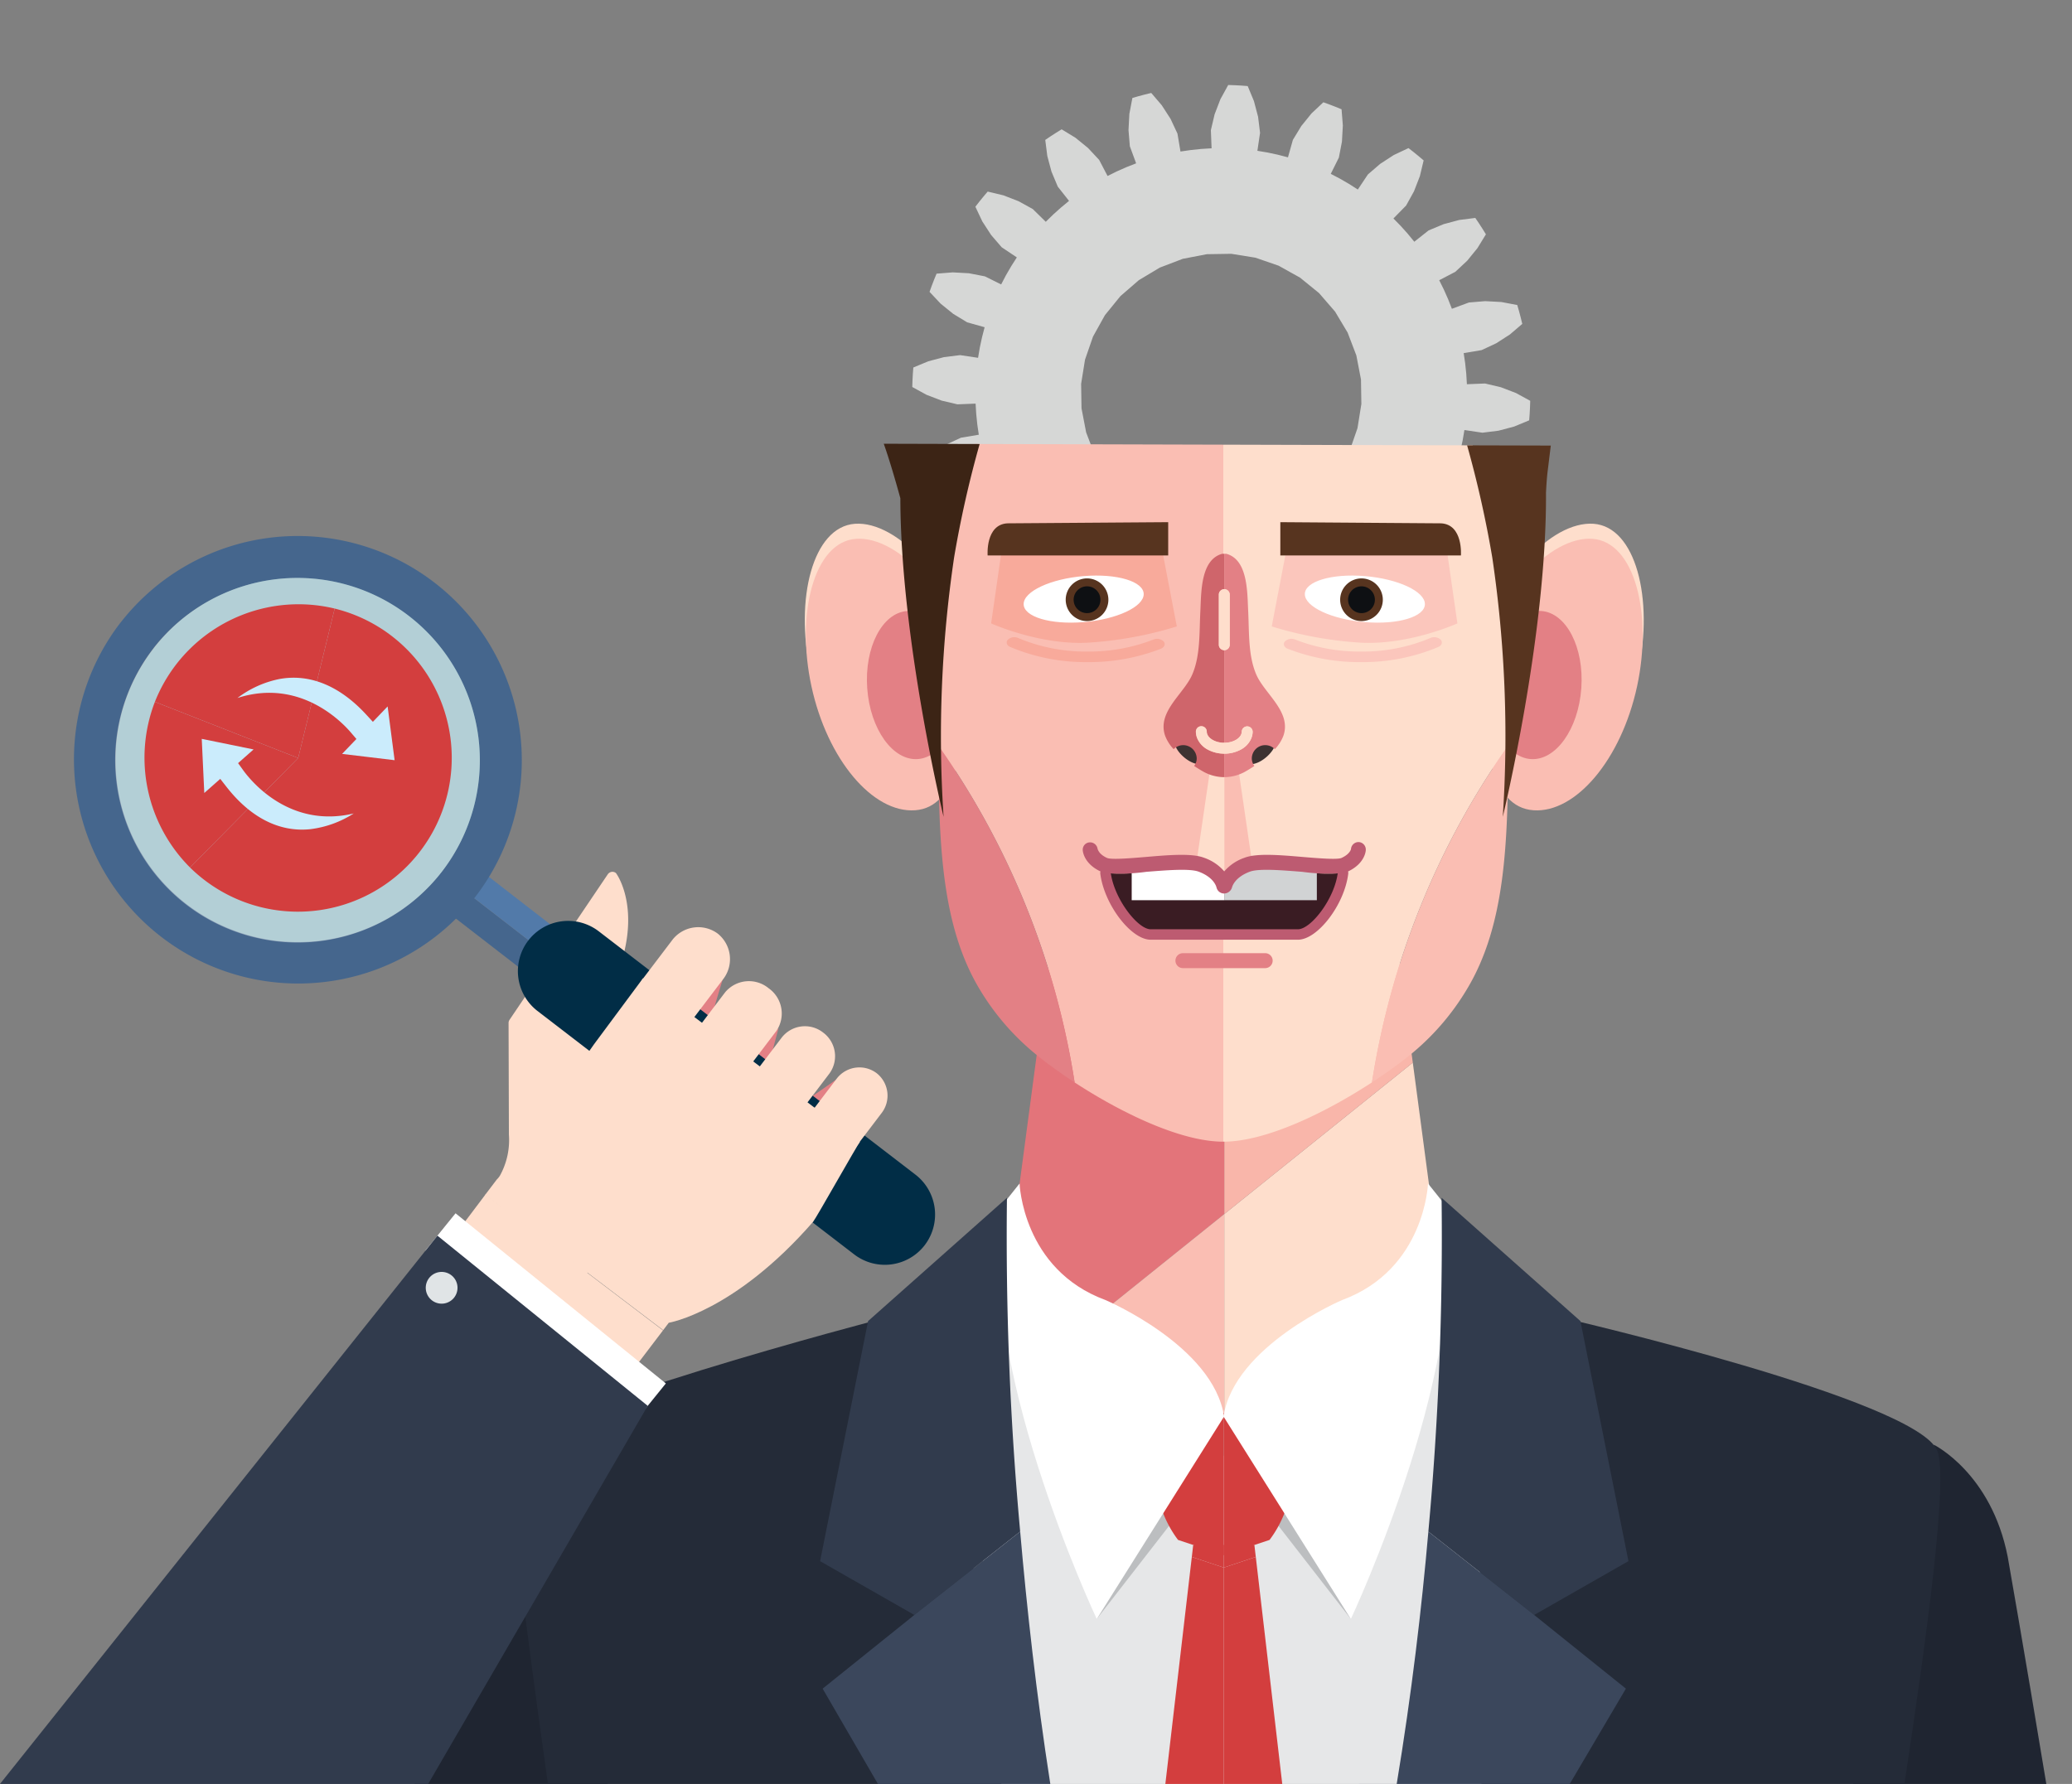 <svg xmlns="http://www.w3.org/2000/svg" xmlns:xlink="http://www.w3.org/1999/xlink" viewBox="0 0 309.79 266.78"><rect x="0" y="0" width="309.79" height="266.78" fill="#808080" stroke="none"/><defs><filter id="luminosity-noclip" x="123.206" y="-8038.645" width="1.128" height="32766" filterUnits="userSpaceOnUse" color-interpolation-filters="sRGB"><feFlood flood-color="#fff" result="bg"/><feBlend in="SourceGraphic" in2="bg"/></filter><mask id="mask" x="123.206" y="-8038.645" width="1.128" height="32766" maskUnits="userSpaceOnUse"><g style="filter:url(#luminosity-noclip)"/></mask><linearGradient id="linear-gradient" x1="324.075" y1="279.626" x2="272.55" y2="194.24" gradientTransform="matrix(-1, 0, 0, 1, 376.896, 0)" gradientUnits="userSpaceOnUse"><stop offset="0"/><stop offset="1" stop-color="#fff"/></linearGradient><filter id="luminosity-noclip-2" x="123.206" y="161.431" width="1.128" height="1.244" filterUnits="userSpaceOnUse" color-interpolation-filters="sRGB"><feFlood flood-color="#fff" result="bg"/><feBlend in="SourceGraphic" in2="bg"/></filter><mask id="mask-2" x="123.206" y="161.431" width="1.128" height="1.244" maskUnits="userSpaceOnUse"><g style="mask:url(#mask);filter:url(#luminosity-noclip-2)"><path d="M123.206,162.675a6.529,6.529,0,0,1,1.128-1.244A4.229,4.229,0,0,1,123.206,162.675Z" style="fill-rule:evenodd;mix-blend-mode:multiply;fill:url(#linear-gradient)"/></g></mask><linearGradient id="linear-gradient-2" x1="324.075" y1="279.626" x2="272.55" y2="194.24" gradientTransform="matrix(-1, 0, 0, 1, 376.896, 0)" gradientUnits="userSpaceOnUse"><stop offset="0" stop-color="#fff"/><stop offset="1" stop-color="#d1d3d4"/></linearGradient></defs><title>How-organic-promotion-work</title><g style="isolation:isolate"><g id="Layer_1" data-name="Layer 1"><g style="mix-blend-mode:multiply"><g style="mask:url(#mask-2)"><path d="M123.206,162.675a6.529,6.529,0,0,1,1.128-1.244A4.229,4.229,0,0,1,123.206,162.675Z" style="fill-rule:evenodd;fill:url(#linear-gradient-2)"/></g></g><path d="M139.428,67.798l-1.842,1.573.23.948.249.94.27.936,2.383.451,2.423.127,2.417-.199,2.55-.942.571,1.452.632,1.425.691,1.399-2.41,1.256-1.772,1.657-1.533,1.881-1.267,2.066.512.829.528.817.545.807,2.407-.308,2.344-.628,2.237-.936,2.134-1.683L154.72,82.87l1.041,1.16,1.09,1.117-1.902,1.939L153.774,89.21l-.877,2.261-.565,2.358.743.63.755.614.767.598,2.195-1.037,2.034-1.319,1.839-1.583,1.51-2.259,1.314.838,1.349.783,1.381.721-1.211,2.434-.459,2.382-.137,2.422.193,2.418.9.371.908.348.916.332,1.765-1.661,1.528-1.887,1.259-2.07.738-2.617,1.509.391,1.525.326,1.537.262-.399,2.688.298,2.406.621,2.346.931,2.241.97.073.972.052.972.032,1.166-2.126.87-2.265.557-2.36-.107-2.718,1.557-.093,1.55-.161,1.544-.225.451,2.68,1.028,2.195,1.314,2.04,1.577,1.844.945-.231.941-.25.935-.27.453-2.382.127-2.424-.201-2.418-.942-2.549,1.452-.57,1.425-.632,1.398-.691,1.257,2.41,1.657,1.77,1.88,1.534,2.07,1.266.828-.512.816-.527.806-.546-.306-2.406-.628-2.342-.937-2.239L205.35,87.771l1.204-.989,1.16-1.041,1.116-1.091,1.94,1.903,2.124,1.174,2.261.876,2.359.564.63-.741.613-.755.598-.769-1.036-2.193-1.321-2.034-1.583-1.838-2.259-1.51.839-1.315.782-1.349.724-1.381,2.433,1.212,2.382.459,2.422.135,2.418-.193.369-.9.351-.908.331-.916-1.663-1.764-1.885-1.528-2.074-1.26-2.616-.737.391-1.508.327-1.526.261-1.538,2.689.401,2.408-.3,2.345-.62,2.241-.93.072-.972.052-.97.033-.976-2.127-1.164-2.264-.868-2.363-.558-2.715.107-.094-1.556-.16-1.552-.226-1.542,2.68-.451,2.198-1.029,2.038-1.313,1.844-1.577-.231-.946-.249-.94-.27-.936-2.383-.451-2.423-.129-2.418.201-2.55.942-.571-1.45-.632-1.426-.691-1.397,2.41-1.256,1.772-1.657,1.532-1.881,1.267-2.07-.512-.827-.529-.817-.545-.807-2.406.308-2.343.628-2.238.936L211.456,36.15l-.991-1.204-1.041-1.16-1.089-1.115,1.902-1.941,1.174-2.124.877-2.261.565-2.358-.743-.63-.754-.614-.768-.598-2.194,1.035-2.034,1.321L204.52,26.085l-1.509,2.259-1.315-.837-1.349-.783L198.965,26l1.212-2.432.46-2.38.135-2.424-.192-2.418-.901-.372-.906-.348-.915-.33-1.767,1.661-1.527,1.885-1.26,2.072-.738,2.615-1.509-.391-1.525-.326-1.537-.26.4-2.69-.298-2.408L187.477,15.11l-.93-2.239-.97-.075-.972-.052-.972-.032-1.168,2.126-.868,2.265-.557,2.362.106,2.714-1.556.097-1.551.161-1.543.223-.451-2.678-1.029-2.199-1.313-2.038-1.577-1.844-.945.23-.941.25-.934.272-.452,2.38-.128,2.422.201,2.42.94,2.551-1.45.57-1.425.63-1.398.691-1.257-2.408-1.656-1.772-1.881-1.534L158.731,19.34l-.829.511-.817.526-.806.546.307,2.406.628,2.344.938,2.237,1.682,2.132-1.203.994-1.161,1.041-1.115,1.089-1.939-1.903-2.124-1.172-2.261-.878-2.36-.564-.629.741-.614.755-.597.769,1.035,2.193,1.32,2.034,1.583,1.838,2.26,1.512-.838,1.313-.783,1.349-.723,1.381-2.434-1.21-2.382-.461-2.421-.133-2.419.191-.37.9-.35.908-.332.914,1.663,1.768,1.884,1.526,2.074,1.26,2.615.737-.39,1.51-.327,1.524-.262,1.538-2.687-.401-2.408.298-2.346.622-2.239.93-.073.972-.052.97-.033.974,2.126,1.166,2.266.87,2.36.556,2.716-.107.095,1.558.159,1.55.226,1.544-2.68.449-2.197,1.029Zm22.964-3.135-.692-3.596-.058-3.66.58-3.616,1.198-3.459,1.78-3.199,2.309-2.841,2.768-2.398,3.141-1.88,3.42-1.307,3.595-.693,3.661-.058,3.615.582,3.46,1.196,3.199,1.782,2.842,2.309,2.396,2.768,1.881,3.141,1.306,3.419.692,3.596.058,3.66-.579,3.616-1.198,3.461-1.78,3.199-2.31,2.839-2.767,2.398-3.142,1.881-3.42,1.305-3.595.693-3.661.058-3.615-.58-3.46-1.198-3.199-1.782-2.841-2.307-2.397-2.768-1.88-3.141Z" style="fill:#d6d7d6"/><path d="M289.149,216.062s8.584,4.232,11.033,16.768c0,0,2.307,13.053,5.769,33.95H277.068Z" style="fill:#1f2531"/><path d="M67.734,232.83c2.452-12.537,11.032-16.768,11.032-16.768L90.848,266.78H61.967C65.428,245.883,67.734,232.83,67.734,232.83Z" style="fill:#1f2531"/><path d="M233.915,197.136s52.765,12.187,55.742,19.842c1.63,4.196-1.505,27.324-4.921,49.803H203.162Z" style="fill:#242b38"/><path d="M76.425,216.978c1.534-5.748,55.739-19.842,55.739-19.842l24.93,69.645H81.918C78.698,243.795,75.574,220.156,76.425,216.978Z" style="fill:#242b38"/><polygon points="211.231 158.912 211.781 163.054 219.612 221.978 183.043 221.978 183.043 181.561 211.231 158.912" style="fill:#fedecc"/><polygon points="183.043 173.411 183.043 141.543 208.923 141.543 211.231 158.912 183.043 181.561 183.043 173.411" style="fill:#f9b6aa"/><polygon points="183.043 181.561 165.498 195.659 150.687 190.241 151.407 184.808 157.156 141.543 183.043 141.543 183.043 173.411 183.043 181.561" style="fill:#e3747a"/><polygon points="165.498 195.659 183.043 181.561 183.043 221.978 146.469 221.978 150.687 190.241 165.498 195.659" style="fill:#fabeb3"/><path d="M222.384,97.957c-.789,11.082.72,20.515,7.042,20.966,6.32.453,13.133-7.582,15.501-18.543,2.334-10.806-.35-21.598-6.671-22.051C231.94,77.881,223.179,86.871,222.384,97.957Z" style="fill:#fedecc"/><path d="M222.224,100.2c-.793,11.086.72,20.521,7.041,20.972s13.134-7.587,15.502-18.544c2.334-10.808-.35-21.598-6.672-22.051C231.779,80.126,223.018,89.116,222.224,100.2Z" style="fill:#fabeb3"/><path d="M222.883,101.961c-.44,6.119,2.239,11.289,5.981,11.555,3.738.27,7.125-4.472,7.562-10.59.439-6.111-2.243-11.287-5.979-11.553C226.706,91.103,223.323,95.845,222.883,101.961Z" style="fill:#e38085"/><path d="M143.701,97.957c.791,11.082-.721,20.515-7.039,20.966-6.32.453-13.135-7.582-15.503-18.543-2.335-10.806.348-21.598,6.67-22.051C134.148,77.881,142.906,86.871,143.701,97.957Z" style="fill:#fedecc"/><path d="M143.86,100.2c.794,11.086-.721,20.521-7.038,20.972-6.319.451-13.136-7.587-15.502-18.544-2.337-10.808.347-21.598,6.67-22.051C134.308,80.126,143.069,89.116,143.86,100.2Z" style="fill:#fabeb3"/><path d="M143.2,101.961c.441,6.119-2.238,11.289-5.978,11.555-3.737.27-7.123-4.472-7.562-10.59-.437-6.111,2.241-11.287,5.978-11.553C139.381,91.103,142.765,95.845,143.2,101.961Z" style="fill:#e38085"/><path d="M220.175,66.6a108.862,108.862,0,0,1,5.26,34.514c0,3.592.031,7.069.038,10.419a119.057,119.057,0,0,0-20.346,50.333c-6.871,4.49-15.82,8.869-22.227,8.869V66.499Z" style="fill:#fedecc"/><path d="M145.69,66.395l37.21.103V170.735c-6.415,0-15.344-4.363-22.229-8.861A119.069,119.069,0,0,0,140.33,111.533c.004-3.35.033-6.827.033-10.419A108.645,108.645,0,0,1,145.69,66.395Z" style="fill:#fabeb3"/><path d="M219.421,147.77a37.233,37.233,0,0,1-8.835,10.178c-1.555,1.238-3.412,2.583-5.459,3.918a119.057,119.057,0,0,1,20.346-50.333C225.495,126.132,225.03,138.339,219.421,147.77Z" style="fill:#fabeb3"/><path d="M146.493,147.982c-5.71-9.467-6.185-21.745-6.163-36.45a119.069,119.069,0,0,1,20.342,50.341c-2.083-1.367-3.983-2.742-5.562-4.015A37.094,37.094,0,0,1,146.493,147.982Z" style="fill:#e38085"/><path d="M146.469,66.399a160.991,160.991,0,0,0-3.815,16.943,182.575,182.575,0,0,0-1.575,38.81s-6.422-26.4-6.465-47.643c-.694-2.533-1.666-5.863-2.481-8.15Z" style="fill:#3c2415"/><path d="M219.349,66.6l12.516.034c-.162,1.276-.309,2.549-.468,3.801-.122.98-.192,2.088-.252,3.25.13,21.378-6.461,48.468-6.461,48.468a182.344,182.344,0,0,0-1.575-38.81A161.452,161.452,0,0,0,219.349,66.6Z" style="fill:#57341f"/><path d="M215.794,78.59l2.105,14.637s-7.322,3.312-14.585,2.875a56.71,56.71,0,0,1-13.174-2.422l2.763-14.408Z" style="fill:#fbc6bc"/><path d="M195.089,88.848c0,1.899,4.019,3.773,8.976,4.188,4.959.411,8.976-.795,8.976-2.696,0-1.897-4.017-3.775-8.976-4.186C199.109,85.743,195.089,86.948,195.089,88.848Z" style="fill:#fff"/><path d="M206.749,89.686a3.189,3.189,0,1,0-3.19,3.193A3.19,3.19,0,0,0,206.749,89.686Z" style="fill:#57341f"/><path d="M205.563,89.686a2.004,2.004,0,1,0-2.004,2.005A2.001,2.001,0,0,0,205.563,89.686Z" style="fill:#0e1013"/><path d="M203.472,99.016A28.917,28.917,0,0,0,215.05,96.749c.526-.231.683-.717.351-1.089a1.433,1.433,0,0,0-1.556-.244,25.98,25.98,0,0,1-10.373,2.021,26.382,26.382,0,0,1-9.826-1.792,1.428,1.428,0,0,0-1.544.286c-.312.375-.127.862.41,1.081A29.432,29.432,0,0,0,203.472,99.016Z" style="fill:#fbc6bc"/><path d="M150.291,78.59l-2.104,14.637s7.321,3.312,14.587,2.875a56.725,56.725,0,0,0,13.174-2.422L173.183,79.272Z" style="fill:#f8aa9b"/><path d="M170.998,88.848c0,1.899-4.018,3.773-8.978,4.188-4.956.411-8.972-.795-8.972-2.696,0-1.897,4.016-3.775,8.972-4.186C166.979,85.743,170.998,86.948,170.998,88.848Z" style="fill:#fff"/><path d="M159.337,89.686a3.19,3.19,0,1,1,3.193,3.193A3.192,3.192,0,0,1,159.337,89.686Z" style="fill:#57341f"/><path d="M160.522,89.686A2.004,2.004,0,1,1,162.53,91.691,2.002,2.002,0,0,1,160.522,89.686Z" style="fill:#0e1013"/><path d="M162.615,99.016a28.922,28.922,0,0,1-11.578-2.267c-.525-.231-.682-.717-.353-1.089a1.434,1.434,0,0,1,1.556-.244,25.989,25.989,0,0,0,10.375,2.021,26.402,26.402,0,0,0,9.826-1.792,1.427,1.427,0,0,1,1.542.286c.31.375.129.862-.409,1.081A29.44,29.44,0,0,1,162.615,99.016Z" style="fill:#f8aa9b"/><path d="M191.426,78.089v4.973h27s.354-4.619-2.962-4.8Z" style="fill:#57341f"/><path d="M174.659,78.089v4.973H147.663s-.356-4.619,2.962-4.8Z" style="fill:#57341f"/><polygon points="187.033 127.854 185.016 114.042 183.033 114.042 183.033 132.474 187.466 132.474 187.152 128.063 187.033 127.854" style="fill:#fabeb3"/><polygon points="179.056 127.854 181.073 114.042 183.056 114.042 183.056 132.474 178.623 132.474 179.239 128.401 179.056 127.854" style="fill:#fedecc"/><path d="M182.976,133.622a1.164,1.164,0,0,1-1.095-.918c-.024-.066-.336-1.476-2.662-2.348-1.365-.511-4.941-.201-7.826.022a28.193,28.193,0,0,1-6.107.179c.534,4.252,4.272,9.195,6.755,9.195h22.009c2.482,0,6.24-4.943,6.752-9.195a28.188,28.188,0,0,1-6.107-.179c-2.883-.223-6.462-.533-7.826-.022-2.327.872-2.637,2.283-2.661,2.326A1.252,1.252,0,0,1,182.976,133.622Z" style="fill:#3a1c23"/><path d="M172.041,140.532h22.009c2.959,0,6.975-5.259,7.529-9.878a.783.783,0,0,0-1.555-.193c-.476,3.948-4.02,8.509-5.974,8.509H172.041c-1.937,0-5.481-4.566-5.978-8.509a.783.783,0,1,0-1.554.199C165.093,135.273,169.104,140.532,172.041,140.532Z" style="fill:#bd5b71"/><path d="M176.894,144.78h12.3a1.118,1.118,0,0,0,0-2.235h-12.3a1.118,1.118,0,1,0,0,2.235Z" style="fill:#e38085"/><polygon points="183.091 131.083 186.059 129.126 196.885 129.126 196.885 134.625 183.043 134.625 183.043 131.055 183.091 131.083" style="fill:#d1d3d4"/><polygon points="169.203 129.126 180.017 129.126 183.043 131.055 183.043 134.625 169.203 134.625 169.203 129.126" style="fill:#fff"/><path d="M162.868,125.975a1.092,1.092,0,0,0-.983,1.158c0,.207.204,2.056,2.688,3.203a4.428,4.428,0,0,0,.713.22,28.193,28.193,0,0,0,6.107-.179c2.885-.223,6.461-.533,7.826-.022,2.327.872,2.639,2.283,2.662,2.348a1.164,1.164,0,0,0,1.095.918,1.252,1.252,0,0,0,1.231-.94c.024-.044.335-1.454,2.661-2.326,1.364-.511,4.943-.201,7.826.022a28.188,28.188,0,0,0,6.107.179,4.487,4.487,0,0,0,.715-.22c2.486-1.147,2.685-2.996,2.685-3.203a1.123,1.123,0,0,0-1.026-1.204,1.135,1.135,0,0,0-1.186,1.049s-.133.739-1.41,1.321c-.625.29-3.555.044-5.704-.135-3.423-.292-6.956-.602-8.81.111a6.978,6.978,0,0,0-3.021,2.036,6.979,6.979,0,0,0-3.02-2.036c-1.858-.713-5.388-.403-8.813-.111-2.146.179-5.076.425-5.7.135-1.278-.582-1.387-1.345-1.412-1.365A1.131,1.131,0,0,0,162.868,125.975Z" style="fill:#bd5b71"/><path d="M189.032,110.126a2.422,2.422,0,0,1,1.544.55,1.49,1.49,0,0,1,.082.469c0,1.135-2.06,3.137-3.662,3.137a4.442,4.442,0,0,1-.656-.058c-.203-.296.408-1.703.408-2.076A2.161,2.161,0,0,1,189.032,110.126Z" style="fill:#3d3231"/><path d="M177.304,110.126a2.436,2.436,0,0,0-1.546.55,1.549,1.549,0,0,0-.082.469c0,1.135,2.06,3.137,3.66,3.137a4.37,4.37,0,0,0,.656-.058c.205-.296-.405-1.703-.405-2.076A2.16,2.16,0,0,0,177.304,110.126Z" style="fill:#3d3231"/><path d="M183.043,88.107V82.814h.292c3.253.866,3.141,5.738,3.284,8.559.161,3.244-.013,6.624,1.195,9.467,1.242,2.918,5.302,5.569,4.078,9.171a6.019,6.019,0,0,1-1.278,2.017c-.016-.018-.043-.022-.06-.04a2.007,2.007,0,0,0-3.393,1.466,1.881,1.881,0,0,0,.317.997c.024.036.034.071.056.111-.403.258-.801.507-1.164.719a6.47,6.47,0,0,1-3.236.938h-.091v-3.511a5.078,5.078,0,0,0,2.495-.622,3.441,3.441,0,0,0,1.47-1.51,2.669,2.669,0,0,0,.278-1.162.816.816,0,0,0-1.631,0c0,.904-1.196,1.667-2.613,1.667V97.246a.812.812,0,0,0,.815-.813v-7.512A.815.815,0,0,0,183.043,88.107Z" style="fill:#e38085"/><path d="M178.271,100.84c1.21-2.843,1.035-6.223,1.198-9.467.141-2.821.029-7.693,3.28-8.559h.294v5.293a.815.815,0,0,0-.815.815v7.512a.812.812,0,0,0,.815.813V111.082c-1.417,0-2.615-.763-2.615-1.667a.815.815,0,0,0-1.63,0,2.67,2.67,0,0,0,.279,1.162,3.436,3.436,0,0,0,1.472,1.51,5.068,5.068,0,0,0,2.493.622V116.22h-.089a6.48,6.48,0,0,1-3.238-.938c-.364-.213-.76-.461-1.164-.719.022-.04.034-.075.057-.111a1.881,1.881,0,0,0,.317-.997,2.023,2.023,0,0,0-2.025-2.021,2.003,2.003,0,0,0-1.368.554c-.019.018-.043.022-.061.04a5.95,5.95,0,0,1-1.276-2.017C172.972,106.409,177.03,103.759,178.271,100.84Z" style="fill:#cf656b"/><path d="M179.613,108.603a.814.814,0,0,1,.816.812c0,.904,1.198,1.667,2.615,1.667s2.613-.763,2.613-1.667a.816.816,0,0,1,1.631,0,2.669,2.669,0,0,1-.278,1.162,3.441,3.441,0,0,1-1.47,1.51,5.314,5.314,0,0,1-4.989,0,3.436,3.436,0,0,1-1.472-1.51,2.67,2.67,0,0,1-.279-1.162A.814.814,0,0,1,179.613,108.603Z" style="fill:#fedecc"/><path d="M183.043,88.107a.815.815,0,0,1,.815.815v7.512a.815.815,0,0,1-1.629,0v-7.512A.815.815,0,0,1,183.043,88.107Z" style="fill:#fedecc"/><polygon points="144.301 201.55 149.057 198.556 181.939 214.836 214.82 197.408 220.877 202.265 221.645 266.347 221.462 266.78 149.713 266.78 144.301 201.55" style="fill:#e6e7e8"/><polygon points="201.969 242.116 182.957 217.641 182.957 211.836 190.075 213.342 199.898 226.524 201.969 242.116" style="fill:#bcbec0"/><polygon points="163.976 242.116 182.988 217.641 182.988 211.836 175.869 213.342 166.048 226.524 163.976 242.116" style="fill:#bcbec0"/><path d="M182.973,211.301c5.627,0,10.185.578,10.185,6.149v3.507a16.737,16.737,0,0,1-3.343,9.332l-6.843,2.285Z" style="fill:#d33e3e"/><path d="M176.133,230.289a16.737,16.737,0,0,1-3.348-9.332V217.45c0-5.571,4.562-6.149,10.187-6.149v21.273Z" style="fill:#d33e3e"/><path d="M213.504,176.99s-.432,12.853-12.833,17.424c0,0-16.15,6.856-17.739,17.422l19.037,30.281S220.86,201.983,215.67,179.7Z" style="fill:#fff"/><path d="M152.439,176.99s.434,12.853,12.836,17.424c0,0,16.151,6.856,17.739,17.422l-19.034,30.281s-18.893-40.133-13.702-62.417Z" style="fill:#fff"/><polygon points="182.973 234.428 187.756 232.83 191.713 266.78 182.973 266.78 182.973 234.428" style="fill:#d33e3e"/><polygon points="178.192 232.83 182.973 234.428 182.973 266.78 174.236 266.78 178.192 232.83" style="fill:#d33e3e"/><polygon points="187.756 232.83 187.756 232.83 187.547 231.05 187.756 232.83" style="fill:#dc372a"/><polygon points="182.973 231.05 187.547 231.05 187.756 232.83 182.973 234.428 182.973 231.05" style="fill:#d33e3e"/><polygon points="178.192 232.83 178.398 231.05 178.192 232.83 178.192 232.83" style="fill:#bf2626"/><polygon points="178.192 232.83 178.398 231.05 182.973 231.05 182.973 234.428 178.192 232.83" style="fill:#d33e3e"/><path d="M215.535,179.125l20.758,18.437,7.179,35.901-14.089,8.044-15.825-12.467A484.71,484.71,0,0,0,215.535,179.125Z" style="fill:#313b4d"/><path d="M213.559,229.041l15.825,12.467-.006.006,13.713,11.017L234.695,266.78H208.826C211.049,253.338,212.562,240.519,213.559,229.041Z" style="fill:#3b475c"/><path d="M150.552,179.125,129.79,197.563l-7.176,35.901L136.7,241.508l15.829-12.467A484.022,484.022,0,0,1,150.552,179.125Z" style="fill:#313b4d"/><path d="M122.995,252.531l13.71-11.017-.005-.006,15.829-12.467c.995,11.478,2.412,24.296,4.504,37.739H131.258Z" style="fill:#3b475c"/><path d="M23.03,96.89a.739.739,0,0,1-.066.09,27.275,27.275,0,0,0,43.133,33.396c.026-.032.048-.06.07-.091A27.276,27.276,0,0,0,23.03,96.89Z" style="fill:#82c4d3;opacity:0.7;mix-blend-mode:overlay"/><path d="M91.438,130.386a.875.875,0,0,0-.567.362L76.179,152.516a.835.835,0,0,0-.142.467l.05,16.691a11.002,11.002,0,0,1-1.345,6.145,3.015,3.015,0,0,1-.469.576l-1.748,2.307,5.23,3.97L92.24,163.597a.835.835,0,0,0,.129-.753l-1.843-5.849a.816.816,0,0,0-.067-.155c-.484-.864-1.387-4.26-.945-5.501,8.028-13.433,2.651-20.716,2.569-20.782A.83.83,0,0,0,91.438,130.386Z" style="fill:#fedecc"/><rect x="59.428" y="199.35" width="40.024" height="19.229" transform="matrix(0.605, -0.796, 0.796, 0.605, -135.028, 145.876)" style="fill:#fedecc"/><polygon points="126.362 160.519 121.091 164.191 121.753 168.079 124.83 166.501 126.362 160.519" style="fill:#e38085"/><polygon points="108.544 144.814 105.783 154.01 101.782 151.771 108.544 144.814" style="fill:#e38085"/><polygon points="116.403 153.744 114.135 162.264 110.13 160.024 116.403 153.744" style="fill:#e38085"/><path d="M91.959,161.58l-8.391,7.111-8.326,12.074L87.801,190.299C96.979,177.15,91.959,161.58,91.959,161.58Z" style="fill:#fedecc"/><path d="M65.953,130.618a3.963,3.963,0,0,0,.7,5.583l11.891,9.201a3.989,3.989,0,0,0,5.583-.709.261.261,0,0,1,.058-.095L66.019,130.537C66,130.566,65.972,130.592,65.953,130.618Z" style="fill:#45668d"/><path d="M83.414,139.12l-11.899-9.215a3.965,3.965,0,0,0-5.496.632L84.185,144.597A3.973,3.973,0,0,0,83.414,139.12Z" style="fill:#527aa9"/><path d="M65.02,87.173a33.527,33.527,0,0,0-46.965,5.899c-.026.034-.05.052-.073.08a33.528,33.528,0,0,0,53.021,41.051c.027-.034.05-.06.068-.087A33.535,33.535,0,0,0,65.02,87.173Zm1.109,43.109a.985.985,0,0,0-.068.091A27.276,27.276,0,0,1,22.924,96.98c.022-.032.046-.06.067-.091a27.277,27.277,0,0,1,43.138,33.394Z" style="fill:#45668d"/><path d="M22.991,96.888c-.021.032-.045.06-.067.091a27.276,27.276,0,0,0,43.137,33.394.985.985,0,0,1,.068-.091,27.277,27.277,0,0,0-43.138-33.394Z" style="fill:#fff;opacity:0.4;mix-blend-mode:overlay"/><path d="M79.021,140.606l-.018.022a7.524,7.524,0,0,0,1.345,10.55l47.344,36.398a7.522,7.522,0,0,0,10.549-1.345.098.098,0,0,1,.019-.026,7.536,7.536,0,0,0-1.373-10.53L89.55,139.296A7.512,7.512,0,0,0,79.021,140.606Z" style="fill:#012d46"/><path d="M107.285,139.598a4.896,4.896,0,0,1,.806,6.872l-4.244,5.587a4.896,4.896,0,0,1-6.835,1.069h0a4.899,4.899,0,0,1-.805-6.874l4.238-5.583a4.893,4.893,0,0,1,6.839-1.071Z" style="fill:#fedecc"/><path d="M114.91,147.78a4.624,4.624,0,0,1,1.145,6.427l-3.765,4.959a4.621,4.621,0,0,1-6.495.624h0a4.625,4.625,0,0,1-1.148-6.427l3.762-4.957a4.625,4.625,0,0,1,6.501-.626Z" style="fill:#fedecc"/><path d="M123.06,154.408a4.398,4.398,0,0,1,.942,6.143l-3.678,4.844a4.399,4.399,0,0,1-6.169.745h0a4.401,4.401,0,0,1-.944-6.147l3.678-4.842a4.394,4.394,0,0,1,6.171-.743Z" style="fill:#fedecc"/><path d="M131.043,160.47a4.276,4.276,0,0,1,.755,6l-3.678,4.842a4.283,4.283,0,0,1-5.982.888h0a4.278,4.278,0,0,1-.752-6l3.676-4.844a4.272,4.272,0,0,1,5.98-.886Z" style="fill:#fedecc"/><polygon points="87.884 190.247 63.811 222.223 48.494 210.596 72.582 178.631 87.884 190.247" style="fill:#fedecc"/><rect x="77.989" y="176.73" width="7.172" height="40.449" transform="translate(-122.843 136.466) rotate(-51.018)" style="fill:#fff"/><polygon points="65.402 184.79 81.14 197.527 96.843 210.236 64.02 266.78 25.901 266.78 0 266.78 65.402 184.79" style="fill:#313b4d"/><path d="M67.874,194.08a2.374,2.374,0,1,1-.35-3.34A2.375,2.375,0,0,1,67.874,194.08Z" style="fill:#e0e4e6"/><path d="M88.832,156.142l-7.937,11.281L74.726,180.375l24.429,18.541.834-1.101s9.82-1.617,21.576-15.096c.427-.489,6.572-11.432,7.003-11.953L96.135,146.3Z" style="fill:#fedecc"/><path d="M44.583,113.359l5.455-22.351A22.998,22.998,0,1,1,28.413,129.732l16.17-16.373Z" style="fill:#d33e3e;fill-rule:evenodd"/><path d="M44.583,113.359l-21.424-8.402A23.103,23.103,0,0,1,50.037,91.007l-5.455,22.351Z" style="fill:#d33e3e;fill-rule:evenodd"/><path d="M44.583,113.359l-16.17,16.373a23.209,23.209,0,0,1-5.254-24.775l21.424,8.402Z" style="fill:#d33e3e;fill-rule:evenodd"/></g><g id="Layer_5" data-name="Layer 5"><path d="M54.733,106.841l1.018,1.105s1.632-1.703,2.204-2.301c.321,2.468.83,6.383,1.045,8.039-1.66-.199-5.474-.654-7.853-.94.643-.669,2.14-2.231,2.14-2.231l-.828-.972c-1.339-1.572-7.651-8.162-16.958-5.158a15.429,15.429,0,0,1,6.22-2.827C46.256,100.7,50.756,102.528,54.733,106.841Z" style="fill:#cbecfc"/><path d="M37.914,112.076c-.678.598-2.317,2.048-2.317,2.048l.744,1.035c1.208,1.681,6.989,8.764,16.548,6.491a15.494,15.494,0,0,1-6.501,2.352c-4.589.479-8.923-1.715-12.532-6.34l-.924-1.184s-1.768,1.564-2.388,2.112c-.116-2.486-.303-6.427-.38-8.096C31.794,110.827,35.564,111.596,37.914,112.076Z" style="fill:#cbecfc"/></g></g></svg>